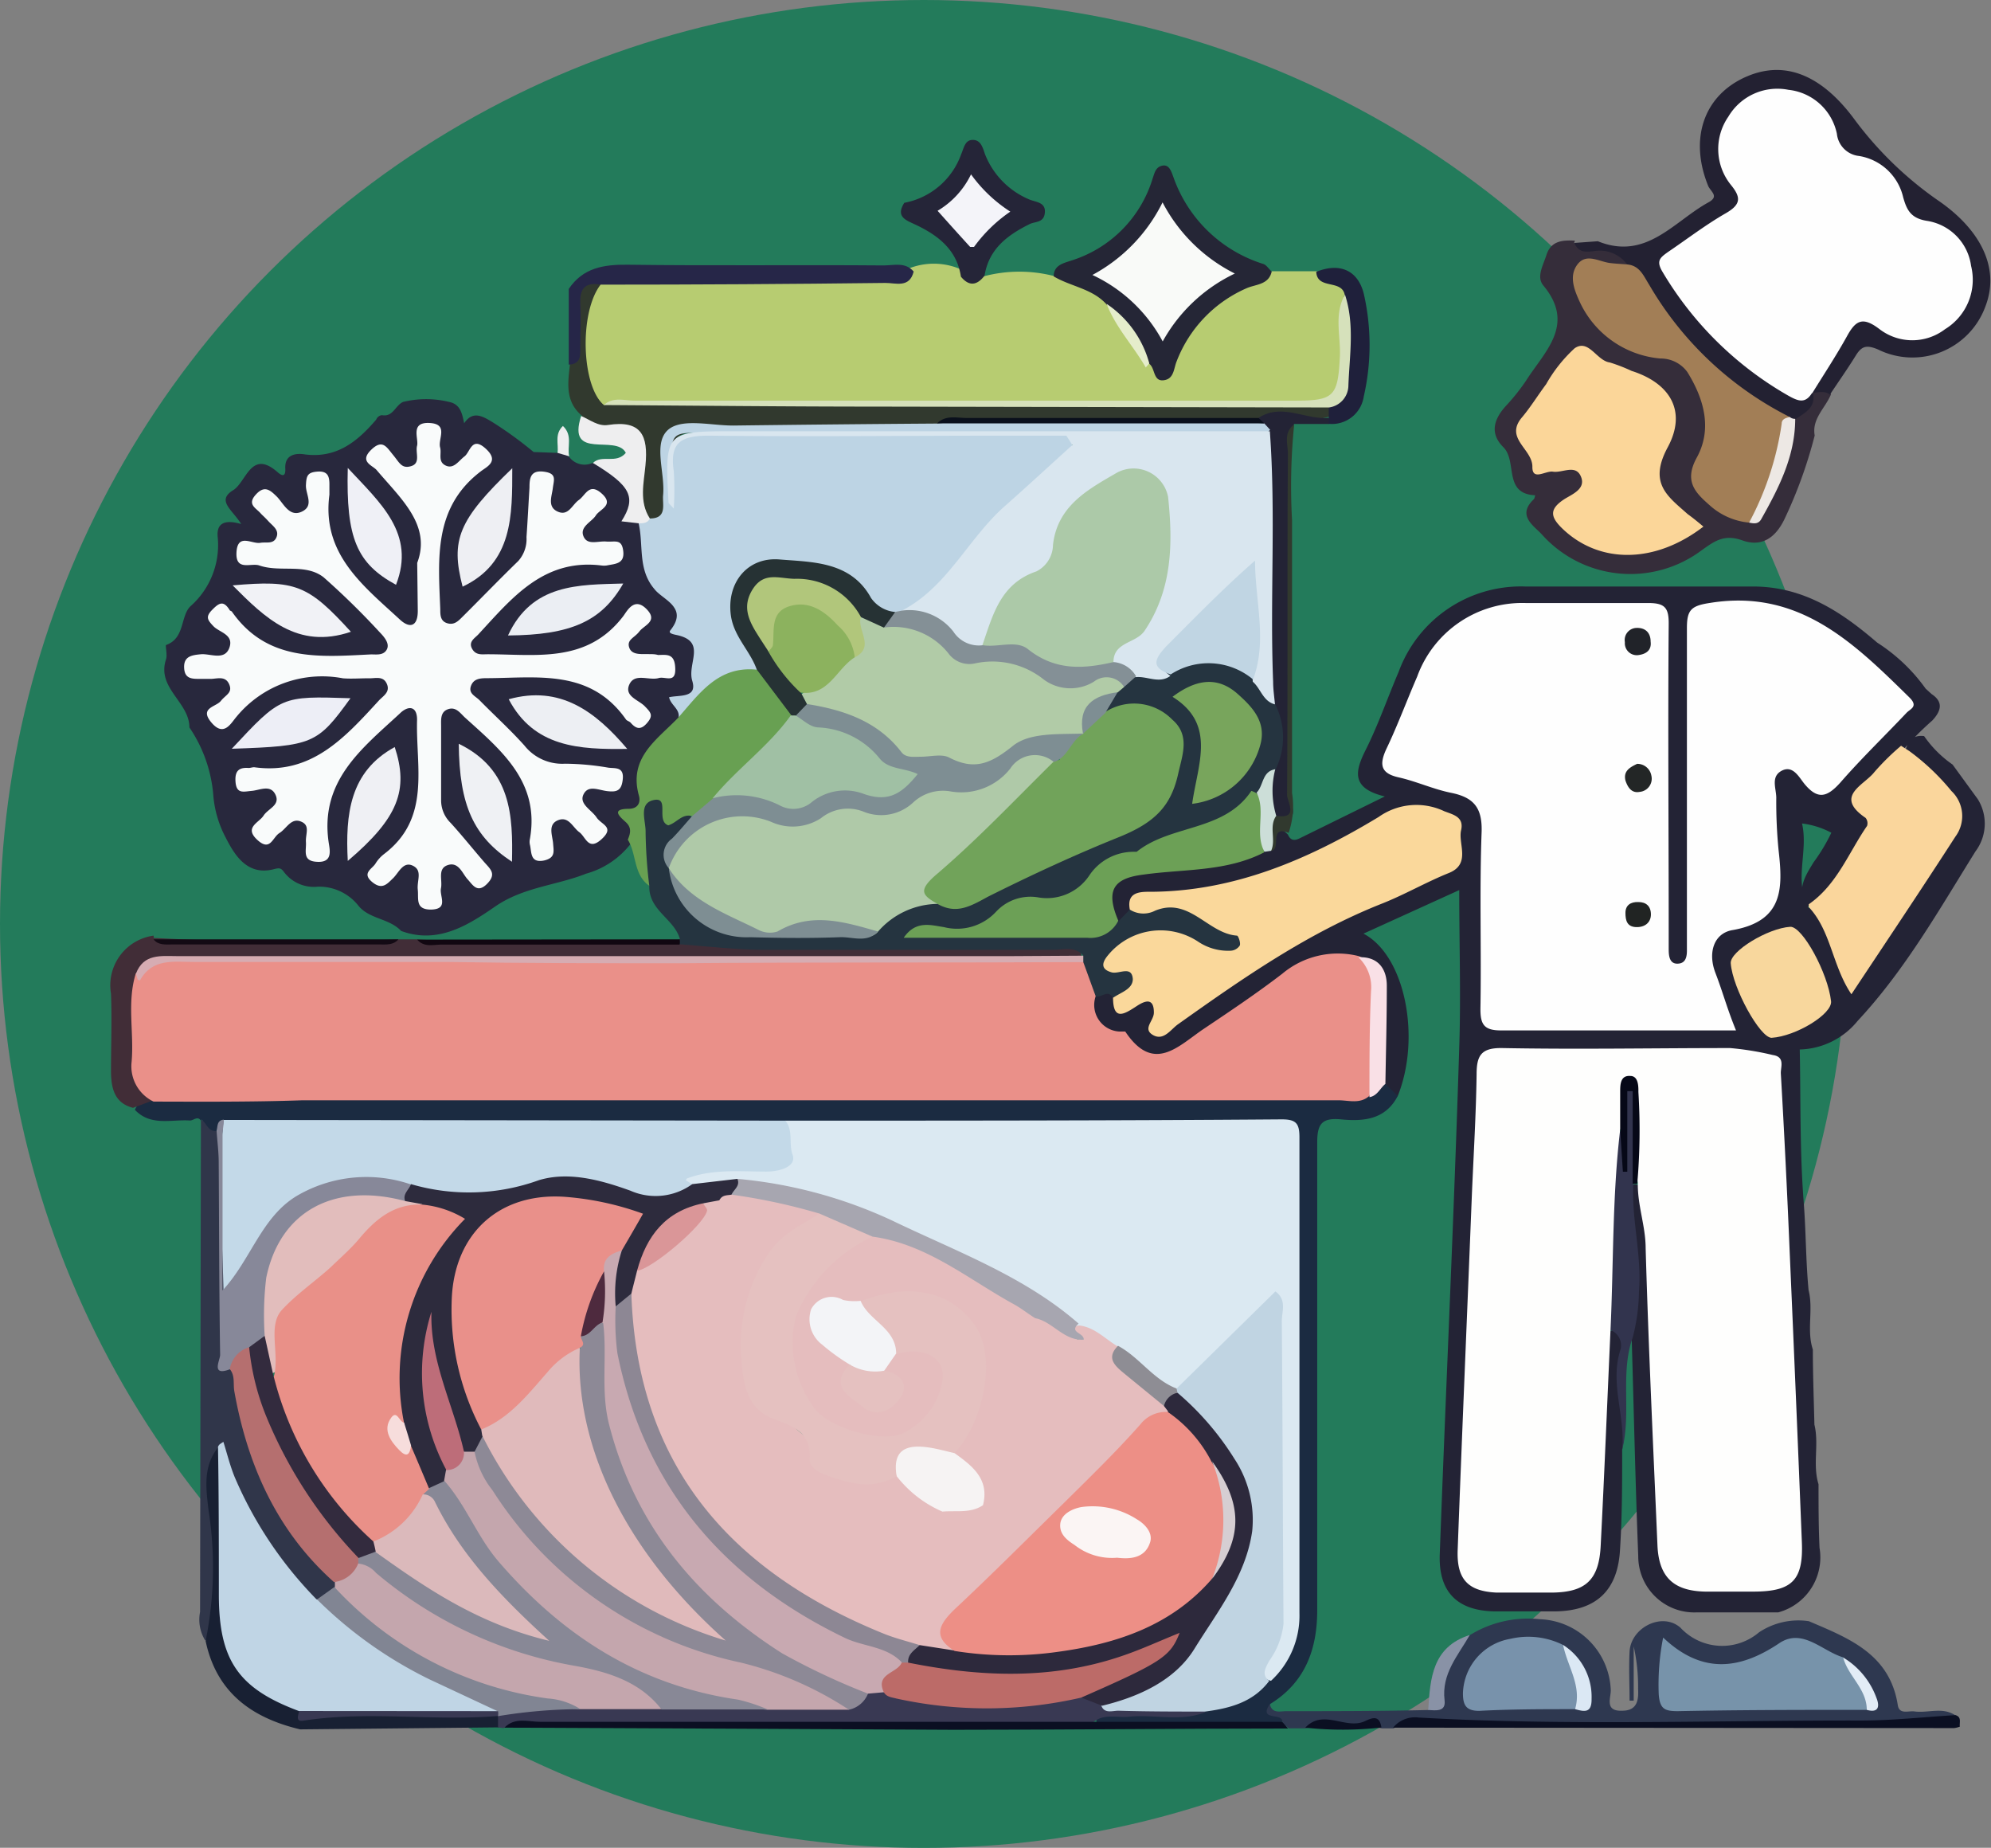 <svg xmlns="http://www.w3.org/2000/svg" viewBox="0 0 139.92 129.83"><rect x="0" y="0" width="139.92" height="129.83" fill="#808080" stroke="none"/><defs><style>.cls-1{fill:#237b5b;}.cls-2{fill:#232335;}.cls-3{fill:#28283d;}.cls-4{fill:#1b2b41;}.cls-5{fill:#352d3a;}.cls-6{fill:#232132;}.cls-7{fill:#2e3850;}.cls-8{fill:#30364a;}.cls-9{fill:#412d37;}.cls-10{fill:#182033;}.cls-11{fill:#0b0f22;}.cls-12{fill:#b7cc71;}.cls-13{fill:#31392e;}.cls-14{fill:#252636;}.cls-15{fill:#262648;}.cls-16{fill:#252538;}.cls-17{fill:#eeeeef;}.cls-18{fill:#1f203b;}.cls-19{fill:#393953;}.cls-20{fill:#32344e;}.cls-21{fill:#8992a6;}.cls-22{fill:#ea9089;}.cls-23{fill:#fefefd;}.cls-24{fill:#fefefe;}.cls-25{fill:#fad89b;}.cls-26{fill:#253440;}.cls-27{fill:#fad69c;}.cls-28{fill:#6ca056;}.cls-29{fill:#f8d79d;}.cls-30{fill:#f9e0e6;}.cls-31{fill:#060817;}.cls-32{fill:#ccded8;}.cls-33{fill:#f9fbfb;}.cls-34{fill:#bdd4e4;}.cls-35{fill:#68a052;}.cls-36{fill:#eeeff3;}.cls-37{fill:#eff1f4;}.cls-38{fill:#eff0f6;}.cls-39{fill:#eff0f4;}.cls-40{fill:#ebeef3;}.cls-41{fill:#f1f2f6;}.cls-42{fill:#edeef6;}.cls-43{fill:#edeff3;}.cls-44{fill:#dbe9f2;}.cls-45{fill:#c3d9e8;}.cls-46{fill:#c0d4e2;}.cls-47{fill:#878899;}.cls-48{fill:#fbd699;}.cls-49{fill:#a27e56;}.cls-50{fill:#ede8e4;}.cls-51{fill:#7793aa;}.cls-52{fill:#7892ab;}.cls-53{fill:#dbe8f4;}.cls-54{fill:#e2ecf6;}.cls-55{fill:#110711;}.cls-56{fill:#130a14;}.cls-57{fill:#c0d5e5;}.cls-58{fill:#c4a6ad;}.cls-59{fill:#b56f6f;}.cls-60{fill:#818593;}.cls-61{fill:#d6acb2;}.cls-62{fill:#d6e1bb;}.cls-63{fill:#e5edcb;}.cls-64{fill:#0a101c;}.cls-65{fill:#f9faf8;}.cls-66{fill:#f4f4f9;}.cls-67{fill:#d9e6ef;}.cls-68{fill:#c8a9b1;}.cls-69{fill:#8d8996;}.cls-70{fill:#2d293c;}.cls-71{fill:#888896;}.cls-72{fill:#bc6b68;}.cls-73{fill:#212329;}.cls-74{fill:#232626;}.cls-75{fill:#212423;}.cls-76{fill:#afc9a8;}.cls-77{fill:#71a35a;}.cls-78{fill:#b1cba7;}.cls-79{fill:#7e8e93;}.cls-80{fill:#c0d5e3;}.cls-81{fill:#78a55c;}.cls-82{fill:#849096;}.cls-83{fill:#263234;}.cls-84{fill:#a0c0a4;}.cls-85{fill:#e5bdbe;}.cls-86{fill:#2d2b3d;}.cls-87{fill:#a7a6b0;}.cls-88{fill:#8e8d94;}.cls-89{fill:#e2bdbc;}.cls-90{fill:#332b3e;}.cls-91{fill:#acc9a8;}.cls-92{fill:#e9908a;}.cls-93{fill:#8d8794;}.cls-94{fill:#4e2a3e;}.cls-95{fill:#bd6d79;}.cls-96{fill:#e0babb;}.cls-97{fill:#ed8f86;}.cls-98{fill:#d6ced2;}.cls-99{fill:#e99088;}.cls-100{fill:#dbb9bb;}.cls-101{fill:#8cb25e;}.cls-102{fill:#b1c67b;}.cls-103{fill:#f6f3f3;}.cls-104{fill:#da9698;}.cls-105{fill:#f7dddc;}.cls-106{fill:#e5c1c0;}.cls-107{fill:#fbf5f4;}.cls-108{fill:#f3f4f7;}</style></defs><g id="Слой_2" data-name="Слой 2"><g id="Слой_1-2" data-name="Слой 1"><circle class="cls-1" cx="64.92" cy="64.92" r="64.92"/><path class="cls-2" d="M114,101.86c0,2.32,0,4.64-.15,7-.15,2.9-1.68,4.32-4.55,4.36-1.43,0-2.87,0-4.3,0-2.59-.06-3.91-1.36-3.82-4,.44-11.88,1-23.75,1.37-35.63.12-3.6,0-7.21,0-11.05l-6.73,3.06c2.92,1.53,4.07,7.29,2.4,11.43-.71,0-.89-.54-1.12-1a42.29,42.29,0,0,1-.2-6.06c0-1.06-.32-1.86-1.48-2.07a6.59,6.59,0,0,0-5.19,1.3c-2.29,1.61-4.53,3.28-6.9,4.78-1.17.74-2.5,1.17-3.58.11s-3.85-1.25-3-3.94c.49-.51,1-.79,1.65-.26.28.29.49.68,1,.5,1.43-.49,2,.22,2.12,1.56a3.65,3.65,0,0,0,2.09-1,61.22,61.22,0,0,1,13.84-7.95,33.78,33.78,0,0,0,3.14-1.54c1.54-.81,2.1-2,1.49-3.08a3.49,3.49,0,0,0-3.87-.93c-2.79,1.77-5.93,2.8-8.83,4.35-1.65.88-3.56.87-5.39,1.1-1.5.19-3.2-.1-4.3,1.39a1.46,1.46,0,0,1-1.43.6c-1.09-2.09-.39-3.58,1.91-3.87a58.32,58.32,0,0,0,8-1.27l.52-.3c.68-.1.53-2.09,1.82-.81.17.39.42.46.81.27l6-2.95c-2.41-.58-2.09-1.79-1.33-3.3.88-1.76,1.52-3.63,2.3-5.45a9.15,9.15,0,0,1,8.91-6c5.31,0,10.63,0,16,0,3.53,0,6.2,1.77,8.72,3.94a12.38,12.38,0,0,1,3.41,3.24l.42.38c.89.59.61,1.24.05,1.85a22.3,22.3,0,0,0-2,2,7.52,7.52,0,0,1-1.47,1.66c-1,.91-1.91,1.78-1,3.27a1.37,1.37,0,0,1-.13,1.36,34.49,34.49,0,0,1-2.73,4.25,1.09,1.09,0,0,1-1.57.43c-.64-1.16,0-2.09.55-3a12.74,12.74,0,0,0,1.25-2.08,5.88,5.88,0,0,0-2.06-.65c.46,2-.6,4,.47,5.93,1.3.34,1.39,1.57,1.87,2.52a9.33,9.33,0,0,0,1.13,2.36,18.36,18.36,0,0,0,2.36-3.28c1.32-1.92,2.62-3.85,3.87-5.81s1.1-2.65-.48-4.33a8.62,8.62,0,0,1-2-2.31c.16-.73.44-1.33,1.36-1.22a7.88,7.88,0,0,0,2,2l1.77,2.43a3.25,3.25,0,0,1-.16,3.67c-2.56,4.11-4.95,8.34-8.29,11.92a5.41,5.41,0,0,1-4.06,2c.07,3.55,0,7.1.27,10.63.17,2.09.15,4.19.35,6.28.35,1.37-.15,2.81.3,4.17,0,1.76.07,3.52.11,5.28.34,1.38-.14,2.81.29,4.19,0,1.49,0,3,.07,4.47a4,4,0,0,1-2.9,4.53c-1.91,0-3.83,0-5.73,0a3.94,3.94,0,0,1-4.11-3.94c-.2-5.11-.31-10.21-.46-15.32-.5-.68-.25-1.44-.23-2.18a31.22,31.22,0,0,0-.23-6.11,3.06,3.06,0,0,1,.33-2.36.51.51,0,0,1,.67-.06,5.52,5.52,0,0,1,.86,3.12c.36,6.76.68,13.52.89,20.28,0,1.56-.28,3.4,1.45,4.18a8.26,8.26,0,0,0,6.4,0c1.21-.45,1.22-1.76,1.15-2.85-.26-3.62-.29-7.24-.48-10.86-.3-5.8-.64-11.59-.72-17.4-.08-5-.39-5.37-5.37-5.37-4.24,0-8.49,0-12.73,0-2.14,0-2.42.26-2.43,2.34,0,8.2-.8,16.38-.87,24.58,0,2.39-.52,4.76-.36,7.17.14,2,.72,2.65,2.74,2.82,5.3.46,6.28-.32,6.23-5.57,0-3.5.42-7,.48-10.45a2.75,2.75,0,0,1,.47-1.75c.85-.26,1.21.29,1.11.92C113.67,96.91,114.47,99.39,114,101.86Z"/><path class="cls-3" d="M37.5,31.76l1.65.06c.37-.27.56.11.82.24a1.34,1.34,0,0,0,1.66.47c1.93.35,2.9,1.26,3,3a2.19,2.19,0,0,0,.45,1.26c.07,2.87,1.93,5,3.13,7.39,1,2,1.33,3.62-.23,5.36-.16.17,0,.53,0,.8a3,3,0,0,1-1.28,1.76,3.5,3.5,0,0,0-1.35,3c.07,1.46-1.09,2.66-1,4.15a6,6,0,0,1-3.17,2.14c-2.09.83-4.39.93-6.39,2.31-1.83,1.26-4,2.68-6.6,1.71-.83-.89-2.23-.82-3-1.77a3.52,3.52,0,0,0-2.85-1.34,2.63,2.63,0,0,1-2.36-1c-.22-.3-.31-.34-.73-.23-1.88.49-2.77-1-3.4-2.24A7.67,7.67,0,0,1,15,56a9.89,9.89,0,0,0-1.69-4.89c0-1.79-2.32-2.76-1.64-4.79.1-.31-.06-.94,0-1,1.33-.47,1-2,1.7-2.71a5.73,5.73,0,0,0,1.93-4.87c-.1-1,.51-1.25,1.65-.92-.61-1-1.77-1.64-.56-2.38.93-.58,1.25-2.9,3.11-1.27.28.25.58.39.55-.24-.06-1,.74-1.11,1.39-1,2.23.28,3.68-.91,5-2.45a.49.49,0,0,1,.4-.31c.78.15.94-.69,1.49-.93a6.79,6.79,0,0,1,3.23,0c.81.16.92.85,1.06,1.5.6-.91,1.3-.49,1.94-.11A27.32,27.32,0,0,1,37.5,31.76Z"/><path class="cls-4" d="M97.34,76.15l.89.85c-.87,1.7-2.46,1.8-4,1.65-1.38-.13-1.67.37-1.66,1.68,0,10.93,0,21.87,0,32.8,0,2.75-.84,5.08-3.31,6.6-.14.45.17.55.49.67s.52.2.36.54-.43.21-.68.23c-4.12,0-8.24.08-12.36-.06-.17-1.4,1-1,1.61-1.08,1.88-.19,3.79.14,5.67-.21a7.54,7.54,0,0,0,5-2.46,8.77,8.77,0,0,0,1.42-5q0-15,0-29.94c0-3-.1-3.06-3.15-3.06-10.8,0-21.6,0-32.4,0-12.81.08-25.62,0-38.42,0a2.8,2.8,0,0,0-1.3.31c-.91.29-1.06-.4-1.29-1l-.1.06c-.23-.34-.5,0-.76,0-1.32-.09-2.76.42-3.87-.75A1.9,1.9,0,0,1,11,76.86a30.31,30.31,0,0,1,3.69-.09H92.26c1,0,2,0,3.07-.07C96,76.69,96.6,76.08,97.34,76.15Z"/><path class="cls-5" d="M127.53,30.6a32.35,32.35,0,0,1-2.15,5.93c-.65,1.31-1.62,1.91-2.93,1.44s-2,.08-2.9.72A8.35,8.35,0,0,1,108.4,37.6c-.53-.62-1.86-1.34-.61-2.52.06-.06.06-.18.1-.28-2.27-.1-1.24-2.39-2.24-3.38s-.64-2,.18-2.9a14.51,14.51,0,0,0,1.4-1.75c1.3-2.06,3.53-3.94,1.23-6.71-.51-.61,0-1.44.22-2.15.32-1,1.15-1.05,2-1l-.06.17c1.06.58,2.26.12,3.36.45.94.29,1.13.69.34,1.37a2.13,2.13,0,0,1-1,.15c-.65,0-1.43-.5-1.89.25s0,1.46.37,2.12A6.52,6.52,0,0,0,116,24.5c3.42,1,4.84,3.43,4.08,7-.67,3.11-.39,3.59,2.76,4.63,1.6-.61,1.64-2.24,2.23-3.48a21.3,21.3,0,0,0,.84-3,12.43,12.43,0,0,1,1.24-1.82,1.9,1.9,0,0,1,.39-.41c.47-.27.89-.32,1.13.3C128.27,28.68,127.32,29.42,127.53,30.6Z"/><path class="cls-6" d="M114.35,18.58a2.4,2.4,0,0,0-2.23-.95c-.69.1-1.17.13-1.49-.56l1.66-.12c3.4,1.38,5.33-1.39,7.77-2.73.75-.41.22-.71,0-1.12-1.38-3.35-.32-6.41,2.66-7.71s5.56.2,7.65,3.06a25.23,25.23,0,0,0,5.84,5.64c2.72,1.86,4.44,4.55,3.31,7.46a5.46,5.46,0,0,1-7.55,3c-.84-.35-1.16-.21-1.57.46-.57.92-1.2,1.81-1.8,2.72-.41-.33-.87-.12-1.3-.13.15-2.11,1.58-3.54,2.78-5.07.45-.57,1.13-.35,1.71-.09a6.2,6.2,0,0,0,1.93.65,3.59,3.59,0,0,0,4.15-2.53,3.48,3.48,0,0,0-2.26-4.45,3.77,3.77,0,0,1-2.53-2.44,3.18,3.18,0,0,0-2.35-2.1,3.12,3.12,0,0,1-2.28-2.1c-1-2.43-3-3.31-5.06-2.33A3.69,3.69,0,0,0,122,12.41c.91,1.72.34,2.68-1.11,3.52-.24.13-.47.28-.7.42-3.31,2.06-3.46,2.43-.91,5.34,2.24,2.55,4.52,5.17,8.12,5.91.24,1-.52,1.39-1.19,1.83a1,1,0,0,1-.57.1,13.77,13.77,0,0,1-6.44-4.44A33.18,33.18,0,0,1,114.35,18.58Z"/><path class="cls-7" d="M90.11,120.94c0-.61-1.69,0-.87-1.21.15.7.74.5,1.15.5,3.33,0,6.65,0,10-.08.64-.44.64-1.14.74-1.81a4.65,4.65,0,0,1,2.18-3.46,7.77,7.77,0,0,1,4.89-1.11,5.18,5.18,0,0,1,5,5c0,.55-.44,1.48.8,1.43,1,0,1.17-.66,1.12-1.52a13.08,13.08,0,0,0-.31-3v3.81h-.29c0-1.15-.06-2.3,0-3.45.1-1.7,2.31-2.8,3.58-1.67a4,4,0,0,0,5.52.32,5,5,0,0,1,3.5-.78c2.81,1.2,5.69,2.3,6.25,5.9.11.68.75.38,1.17.44,1,.13,2-.35,2.93.31-1.61,1-3.47.56-5.15.58-10.26.16-20.51.06-30.77.1-1.2,0-2.45-.54-3.61.2h-.82a12.7,12.7,0,0,0-5.35,0l-1.21,0C90.39,121.24,90.12,121.2,90.11,120.94Z"/><path class="cls-8" d="M14.12,78.65c.4.23.48.86,1.07.82.89.61.68,1.57.69,2.42,0,3.93,0,7.86.07,11.8,0,.73-.21,1.5.28,2.16a2.38,2.38,0,0,1,.8,1.61c.53,5.27,3.18,9.52,6.53,13.42a1,1,0,0,1,.13.61,1.58,1.58,0,0,1-1.4,1.09c-2.69-1.64-3.89-4.46-5.48-7a7,7,0,0,1-1.22-3.44s0-.18-.05-.18c-.38,0,0,.25-.11.34a9.45,9.45,0,0,0-.11,4.2,37.52,37.52,0,0,1,.1,6.87,2.09,2.09,0,0,1-1,1.89,2.78,2.78,0,0,1-.36-2Q14.09,96,14.12,78.65Z"/><path class="cls-9" d="M28,66h1.27c5.3.35,10.61.06,15.92.15.81,0,1.63,0,2.45,0,2.16-.64,4.31,0,6.46,0,6.54,0,13.07,0,19.61,0,.83,0,2.11-.5,2.3,1.08-1,.69-2.12.44-3.19.44q-29.61,0-59.21,0c-1.15,0-2.35-.19-3.33.66a10.84,10.84,0,0,0,0,7.69c.15.44.59.77.47,1.3l-1.4.52c-1.33-.34-1.53-1.41-1.55-2.51,0-1.84.07-3.68,0-5.51a3.52,3.52,0,0,1,3-4.08l0,.16Q19.42,66.38,28,66Z"/><path class="cls-10" d="M14.45,115.3a26,26,0,0,0,.2-9.23c-.18-1.55-.39-3.08.71-4.41a8.84,8.84,0,0,1,.53,3.78c0,1.83.09,3.68,0,5.51-.22,4.08,1.12,7.21,5.1,8.83.59.54,1.28.28,1.94.27,3.86,0,7.72,0,11.58.08a1.44,1.44,0,0,1,.58.32.74.74,0,0,1,0,.92l-14,.14C17.68,120.7,15.21,118.91,14.45,115.3Z"/><path class="cls-11" d="M97.9,121.39a2,2,0,0,1,1.81-.71c10.35.59,20.71.19,31.07.21,2.22,0,4.43-.25,6.65-.38.44.14.26.51.3.81a1.8,1.8,0,0,1-.4.1Z"/><path class="cls-12" d="M69.19,19.4a9.8,9.8,0,0,1,4.9,0,4.62,4.62,0,0,1,4,1.83c1.12,1.35,1.77,3,2.92,4.32.88.47,1.18-.09,1.47-.78,1.32-3.09,3.87-4.71,6.92-5.71l3.14,0c1.09.37,2.42.49,2.31,2.16-.06,1.23,0,2.46,0,3.69-.13,2.94-.94,3.76-3.86,3.76q-22.34,0-44.67,0c-1.23,0-2.46,0-3.69.08a1.85,1.85,0,0,1-1.49-.94c-1.06-1.63-.42-6.8,1-8.23a6,6,0,0,1,2.62-.31H61.46a3.63,3.63,0,0,0,2.37-.39,4.75,4.75,0,0,1,3.38-.08A13.54,13.54,0,0,0,69.19,19.4Z"/><path class="cls-13" d="M42.21,20c-1.51,1.93-1.36,7.13.23,8.46a4.27,4.27,0,0,1,1.42-.11q24.62,0,49.22,0c.51.12.52.48.45.89-1.76.55-3.65,0-5.39.6-6.41.22-12.82,0-19.22.11a8.9,8.9,0,0,0-3,.26c-5.19.31-10.39.08-15.58.14-3.15,0-3.1,0-3.21,3.12,0,1.12.55,2.57-1.13,3.13-.77,0-1-.55-1.06-1.22a14,14,0,0,1-.19-2.81c.13-1.39-.32-2.21-1.84-2.24a2.15,2.15,0,0,1-2-1.11c-1.21-1-1-2.31-.86-3.6.8-1.39.23-2.9.41-4.34C40.53,20.18,40.72,19.19,42.21,20Z"/><path class="cls-14" d="M89.37,19.08c-.21.94-1.13.89-1.76,1.17a9.19,9.19,0,0,0-4.92,5.14c-.2.48-.18,1.17-.81,1.31-.89.2-.66-.87-1.15-1.16a30.48,30.48,0,0,0-3-4.19c-1-1.08-2.49-1.22-3.68-1.93,0-.8.7-.93,1.26-1.12A8.67,8.67,0,0,0,81,12.55c.14-.4.21-.81.68-.91s.62.37.76.74a9.79,9.79,0,0,0,6.35,6.17C89,18.62,89.17,18.9,89.37,19.08Z"/><path class="cls-15" d="M42.21,20c-1.06-.19-1.48.26-1.43,1.31s0,2,0,3c0,.59.1,1.27-.81,1.31,0-1.78,0-3.55,0-5.32,1-1.48,2.44-1.72,4.13-1.7,6,.08,12,0,18,.05.72,0,1.52-.26,2.11.43-.3,1.19-1.27.79-2,.8Q52.19,20,42.21,20Z"/><path class="cls-16" d="M67.53,19.44c-.28-1.87-1.57-2.88-3.14-3.63-.69-.33-1.48-.55-.84-1.56a5.27,5.27,0,0,0,4-3.42c.19-.43.26-1,.81-1s.69.49.86,1A5.71,5.71,0,0,0,72.3,14c.46.21,1.18.18,1.13.92s-.66.63-1.06.82c-1.58.78-2.88,1.76-3.18,3.63C68.65,20.07,68.1,20.13,67.53,19.44Z"/><path class="cls-2" d="M88.45,29.36c1.63-1.06,3.27.14,4.91,0a.27.27,0,0,1,.12.29c0,.09-.06.14-.1.14l-2.43,0c-.46.69-.23,1.46-.23,2.19,0,8,0,16,0,24.08,0,.55.65,1.66-.79,1.57-1.56-1-1.11-2.28-.7-3.61a7.33,7.33,0,0,0,0-4.56c-.61-3.51-.39-7.06-.43-10.59,0-2.66-.13-5.31.1-8a2.62,2.62,0,0,0-.13-.83A1.72,1.72,0,0,1,88.45,29.36Z"/><path class="cls-17" d="M40.84,29.23c.62.26,1.19.74,1.89.63,2.33-.36,2.84.73,2.63,2.84-.11,1.21-.46,2.55.31,3.73,0,.62-.36.61-.79.34l-1.21-.14c1.07-1.68.68-2.48-2-4.1.62-.62,1.63.1,2.31-.71C43.31,30.47,39.81,32.41,40.84,29.23Z"/><path class="cls-18" d="M93.38,29.78c0-.14,0-.28,0-.43s0-.48,0-.72c1.68-1.95,1.12-4.3,1.19-6.54,0-.46-.29-.91-.07-1.39-.23-1.09-1.93-.33-2-1.6,1.6-.65,2.91-.16,3.34,1.53a16.19,16.19,0,0,1,0,7.23A2.26,2.26,0,0,1,93.38,29.78Z"/><path class="cls-13" d="M89.69,57.32c1.63.26.76-1,.76-1.47.06-8,0-16,.06-23.94,0-.7-.33-1.52.44-2.08a43,43,0,0,0-.15,6.71c0,6.39,0,12.79,0,19.18a5.78,5.78,0,0,1-.24,2.8c-1.42-.55-.49,1.14-1.21,1.26C88.6,58.83,88.59,58,89.69,57.32Z"/><path class="cls-17" d="M40,32.06l-.82-.24c.09-.61-.23-1.31.38-1.89C40.27,30.6,39.84,31.38,40,32.06Z"/><path class="cls-19" d="M35,121.37c0-.26,0-.53,0-.79,1.7-1.66,3.87-.72,5.82-1,1.9-.06,3.8,0,5.7,0,2.39-.06,4.79.11,7.19,0,1.75-.07,3.51,0,5.27,0,.79-.06,1.34-.67,2-.94a2.76,2.76,0,0,1,1.34,0c3.78.84,7.57,1.36,11.42.4a6.37,6.37,0,0,1,2.22-.18,6.45,6.45,0,0,1,1.71.5c1.45.53,3,.09,4.42.23.91.08,1.92-.18,2.61.72-1.75.68-3.56.13-5.33.31-.85.09-1.75-.24-2.52.37a3.66,3.66,0,0,1-2.19.22q-18.54,0-37.08,0a4,4,0,0,0-2.2.21Z"/><path class="cls-11" d="M35.45,121.39c.73-.76,1.68-.41,2.52-.41q19.47,0,39,0H90.11l.41.47c-7.85,0-15.69.09-23.54.09C56.47,121.49,46,121.43,35.45,121.39Z"/><path class="cls-11" d="M91.73,121.39c1.28-1.36,2.87.19,4.22-.47.53-.25,1-.4,1.13.46A24.54,24.54,0,0,1,91.73,121.39Z"/><path class="cls-20" d="M114,101.86c.24-2.35-.9-4.68-.11-7.06a1.15,1.15,0,0,0-.7-1.34,2.94,2.94,0,0,1-.65-2.86,66.56,66.56,0,0,0,.35-8.58c0-.93-.13-2,.81-2.6.77.24.24.93.45,1.29.16-1.11-.6-2.22-.29-3.42.12-.43.12-1,.73-1s.63.55.63.93c0,2,.59,4-.44,6-.12,2.52.61,5,.4,7.54a13.43,13.43,0,0,1-.44,3.22C113.84,96.51,114.66,99.25,114,101.86Z"/><path class="cls-21" d="M103.29,114.88c-.82,1.44-2,2.72-1.77,4.59.1.82-.61.71-1.15.68C100.51,117.93,100.65,115.72,103.29,114.88Z"/><path class="cls-22" d="M10.79,77.4a2.75,2.75,0,0,1-1.54-2.8c.18-2.06-.34-4.15.29-6.19a4.79,4.79,0,0,1,3.19-1.07c21,.07,42,0,63,0A2,2,0,0,1,77,70a1.87,1.87,0,0,0,1.68,2.48c.14,0,.35,0,.4,0,2,3,3.74,1,5.53-.2s3.73-2.5,5.5-3.86a6.07,6.07,0,0,1,5.34-1.25,1.81,1.81,0,0,1,1.24,1.47c.14,2.8.61,5.62-.46,8.36-.65.59-1.44.31-2.16.31q-36.4,0-72.83,0C17.76,77.43,14.28,77.41,10.79,77.4Z"/><path class="cls-23" d="M113.86,79.38c-.56,4.68-.46,9.39-.68,14.08-.23,5.05-.43,10.1-.69,15.15-.12,2.41-1.06,3.26-3.41,3.29-1.3,0-2.6,0-3.9,0-2-.09-2.82-.92-2.74-3,.31-8.33.67-16.66,1-25,.12-2.8.29-5.6.33-8.4,0-1.32.3-1.89,1.82-1.86,5.34.1,10.67,0,16,0a20.43,20.43,0,0,1,3,.49c.88.13.54.85.56,1.29q.36,6.25.62,12.49.45,10.24.86,20.49c.1,2.62-.69,3.41-3.32,3.43-1.17,0-2.33,0-3.49,0-2.19-.05-3.24-1-3.34-3.24-.3-7-.63-13.92-.83-20.88,0-1.57-.58-3-.55-4.61-.4-2.31.16-4.69-.34-7.25C113.54,77,114.65,78.44,113.86,79.38Z"/><path class="cls-24" d="M122,72.4c-5.71,0-11.12,0-16.52,0-1.22,0-1.45-.45-1.44-1.56.07-4.1-.07-8.21.08-12.32.07-1.71-.5-2.48-2.12-2.81-1.26-.25-2.46-.81-3.71-1.09s-1.38-.88-.86-2c.79-1.65,1.43-3.39,2.16-5.07a7.85,7.85,0,0,1,7.62-5.18c2.87,0,5.74,0,8.61,0,1.17,0,1.46.32,1.45,1.47-.06,7.19,0,14.37,0,21.56,0,.41,0,.82,0,1.23s0,1.08.6,1.08.69-.48.68-1c0-1,0-2.06,0-3.08,0-6.5,0-13,0-19.51,0-1.28.31-1.56,1.64-1.76,6.24-1,10.09,2.81,14,6.65.65.64.05.8-.21,1.08-1.55,1.64-3.18,3.21-4.66,4.91-.91,1-1.56,1.22-2.5.09-.38-.46-.81-1.35-1.6-.94s-.4,1.23-.39,1.88a34.8,34.8,0,0,0,.16,3.69c.31,2.7.35,5-3.23,5.63-1.32.22-1.75,1.59-1.21,3S121.37,70.86,122,72.4Z"/><path class="cls-25" d="M79.4,63.91c-.22-1.14.56-1.26,1.36-1.25,5.95,0,11.22-2.29,16.13-5.26a4.58,4.58,0,0,1,4.61-.4c.62.24,1.4.39,1.18,1.34s.71,2.37-.86,3-3.07,1.5-4.65,2.13c-5.26,2.07-9.84,5.27-14.4,8.51-.5.36-1,1.18-1.75.74s.08-1,.07-1.58c0-1.09-.66-.81-1.22-.44-.86.56-1.65,1.07-1.65-.62.09-.55.87-1.11-.28-1.6s-.59-1.31,0-2a5.27,5.27,0,0,1,6.32-1,3.44,3.44,0,0,0,1.5.6c-2.34-1.6-2.34-1.61-5-1.59C80.19,64.55,79.68,64.51,79.4,63.91Z"/><path class="cls-26" d="M79.4,63.91a1.78,1.78,0,0,0,1.77.08c2.41-1,3.71,1.61,5.76,1.75.09,0,.27.5.2.69a.82.82,0,0,1-.63.37,3.79,3.79,0,0,1-2.32-.65,4.78,4.78,0,0,0-6.34,1c-.49.6-.39,1,.32,1.18.53.1,1.38-.49,1.45.46,0,.72-.86.94-1.39,1.32-.36-.62-.81,0-1.21-.09-.3-.81-.59-1.63-.89-2.44-.23-.15-.23-.3,0-.45-.61-.67-1.41-.39-2.12-.39-6.74,0-13.48,0-20.23,0-2,0-4-.25-6-.39-.12-.09-.16-.17-.11-.25s.08-.12.12-.12c-.39-1.42-2.19-2-2.15-3.72a8.82,8.82,0,0,1-.7-4.93c.24-1.65.76-1.84,2.05-.81a2.62,2.62,0,0,0,1.27.55c1,.73.11,1.24-.25,1.73s-1.1,1.2-.69,2.12a5.31,5.31,0,0,1,.2.56,5.45,5.45,0,0,0,5.76,3.89c2.68,0,5.39.45,8-.33,1.37-1,2.72-2.08,4.57-2a3.37,3.37,0,0,0,3.6-.76c.14-.15.33-.34.5-.34,3.82,0,6.17-3.4,9.72-4,1.65-.3,3.18-3.55,2.82-5.61-.26-1.52-1.53-2.21-3.86-2.11a2.1,2.1,0,0,1-.61,0c-.82-.6-.08-1,.17-1.49q.28-.33.6-.63a3.84,3.84,0,0,1,1.13-.83c.79-.19,1.65.07,2.41-.38a5.15,5.15,0,0,1,5.74.49c.76.51.94,1.45,1.55,2.09a5.14,5.14,0,0,1,0,4.66c-.57.53-.54,1.43-1.18,1.92-1,1.32-2.5,1.69-3.89,2.39-2.69,1.35-5.93,1.62-8.09,4-.23.25-.51.57-.81.59-3.53.16-6.34,3.14-9.48,2.63,3.74-.67,8.16.5,12.42-.91Z"/><path class="cls-27" d="M133.6,52.4l.59.38a16,16,0,0,1,2.95,2.8,2.42,2.42,0,0,1,.28,3.2c-2.36,3.66-4.79,7.28-7.31,11.08-1.35-2-1.43-4.46-3-6.13l0-.19c2-1.39,2.8-3.63,4.1-5.51a.6.6,0,0,0-.1-.56c-2.26-1.54-.1-2.29.62-3.23A17.22,17.22,0,0,1,133.6,52.4Z"/><path class="cls-28" d="M78.59,64.69a2.18,2.18,0,0,1-2.18,1.2c-4.22,0-8.45,0-12.9,0,.85-1.25,1.92-.88,2.82-.75A3.74,3.74,0,0,0,70,64.06a3.29,3.29,0,0,1,3-1,3.58,3.58,0,0,0,3.56-1.56,3.73,3.73,0,0,1,3.12-1.65c.06,0,.16,0,.2,0,2.41-1.94,6.14-1.4,8.06-4.28a1.71,1.71,0,0,1,.35.16c1.38,1.23.24,2.79.55,4.16-2.66,1.37-5.63,1.16-8.47,1.56C78.22,61.71,77.69,62.57,78.59,64.69Z"/><path class="cls-29" d="M124.5,72.92c-.81,0-2.74-3.48-2.87-5.24-.06-.84,2.6-2.46,4.18-2.56.85-.05,2.65,3.24,2.87,5.23C128.78,71.24,126.23,72.81,124.5,72.92Z"/><path class="cls-30" d="M96.24,77.09c0-2.48,0-5,.11-7.44a2.88,2.88,0,0,0-.89-2.39c1.4-.07,2,.83,2,2,0,2.3-.06,4.6-.1,6.9C97,76.44,96.8,77,96.24,77.09Z"/><path class="cls-31" d="M113.86,79.38l0-2.62c0-.54,0-1.21.71-1.16.53,0,.58.62.57,1.12a43.39,43.39,0,0,1-.08,6.45,1.74,1.74,0,0,1-.32,0v-6.5h-.38v5.66h-.31Z"/><path class="cls-32" d="M88.86,59.85c-.71-1.32.12-2.84-.55-4.16.5-.5.37-1.49,1.31-1.64a6.06,6.06,0,0,0,.07,3.27c-.54.76,0,1.67-.36,2.46Z"/><path class="cls-33" d="M29.32,39.55c1-2.64-1.13-4.49-2.85-6.52-.28-.33-1.23-.58-.41-1.4s1.11-.21,1.56.33.6,1,1.28.79.28-.94.41-1.43-.51-1.67.87-1.6.58,1.12.75,1.72c.12.43-.18,1,.39,1.27s.91-.33,1.32-.64.51-1.44,1.49-.55.1,1.26-.33,1.59c-3.35,2.54-3,6.14-2.86,9.68,0,.42,0,.85.49,1s.78-.16,1.07-.45c1.31-1.3,2.59-2.63,3.92-3.92A2.31,2.31,0,0,0,37,37.74c.08-1.16.14-2.32.21-3.48,0-.63.05-1.24,1-1.12s.71.58.64,1.16-.4,1.32.35,1.65,1-.48,1.48-.82.73-1.25,1.62-.44-.16,1.09-.43,1.53S40.73,37,41,37.67s1,.33,1.61.38,1.09-.22,1.19.68-.57.88-1.15,1a1.35,1.35,0,0,1-.4,0c-4.06-.49-6.28,2.3-8.63,4.84-.25.27-.71.51-.45,1s.7.4,1.09.4c3.43,0,7,.66,9.55-2.69.27-.37.77-1.35,1.62-.49s-.16,1.13-.5,1.58-.9.57-.71,1.13.89.44,1.41.46c.21,0,.41,0,.61.06.58,0,1.15-.14,1.21.86.08,1.19-.68.63-1.15.76-.69.2-1.69-.38-2.07.45s.64,1.08,1.08,1.53.61.65.18,1.16-.76.47-1.17,0c-.09-.1-.26-.13-.33-.23C41.5,47,37.81,47.63,34.3,47.65c-.49,0-1,0-1.2.54s.31.72.59,1c1.05,1.07,2.17,2.08,3.17,3.2a3.39,3.39,0,0,0,2.84,1.27,18.62,18.62,0,0,1,3.06.28c.48.06,1.12-.08,1,.86-.09.76-.42.86-1.06.79s-1.35-.46-1.69.22.56,1.09.91,1.62,1.3.67.36,1.53-1.11-.16-1.57-.49-.74-1.14-1.49-.84-.39,1.08-.35,1.64.17,1-.63,1.19c-1,.2-.87-.57-1-1.11a.91.91,0,0,1,0-.4c.71-4-2-6.22-4.55-8.52-.35-.32-.64-.79-1.2-.6s-.49.75-.49,1.22c0,1.72,0,3.43,0,5.14a2.21,2.21,0,0,0,.67,1.63c.83.91,1.59,1.87,2.4,2.8.42.47.83.81.15,1.49s-1,.06-1.36-.33-.62-1.24-1.38-1-.37,1.06-.49,1.63.57,1.47-.7,1.5c-1.12,0-.86-.75-.93-1.4s.35-1.34-.34-1.68-1,.5-1.4.88-.76.86-1.48.25,0-.9.24-1.27A2.48,2.48,0,0,1,27,60c3.31-2.52,2.21-6.13,2.31-9.43,0-1-.65-1-1.22-.43-2.64,2.44-5.6,4.7-5,9,.08.56.35,1.51-.86,1.41-1-.07-.69-.79-.73-1.38s.33-1.18-.36-1.45-1,.5-1.5.81S19,59.87,18.07,59s.13-1.19.45-1.69,1.19-.73.84-1.47-1.09-.32-1.67-.27-1.08.24-1.14-.66c-.05-.75.25-1,.92-.95.14,0,.28-.06.41-.05,4,.55,6.36-2.09,8.72-4.66.3-.34.84-.6.59-1.19s-.8-.39-1.26-.4-1.23.05-1.83,0a7.8,7.8,0,0,0-7.48,2.7c-.39.45-.88,1.45-1.76.41s.32-1.09.66-1.52.84-.57.59-1.16-.77-.42-1.24-.39h-.82c-.57,0-1.08,0-1.11-.79s.52-.88,1.18-.94,1.67.47,2-.46S15.42,44.44,15,44s-.57-.66-.09-1.15.79-.68,1.22,0c0,.06.13.07.17.13,2.47,3.53,6.16,3.18,9.78,3,.39,0,.87.08,1.1-.34s-.18-.89-.49-1.21a53.37,53.37,0,0,0-3.95-3.87c-1.29-1-3.05-.32-4.52-.83-.58-.2-1.68.43-1.6-.93s1.08-.56,1.67-.66c.39-.07.87.1,1.1-.31.3-.56-.21-.86-.52-1.2s-.39-.38-.57-.58c-.33-.37-.94-.61-.33-1.29s1-.34,1.47.12.88,1.49,1.77,1.07.26-1.22.29-1.86.1-.89.76-.95c.83-.08.9.39.89,1,0,.2,0,.41,0,.62-.55,4.16,2.36,6.38,4.95,8.77.7.65,1.26.49,1.26-.6Z"/><path class="cls-34" d="M44.88,36.77c.31,0,.62,0,.79-.34,1.24,0,.87-1,.93-1.63.16-1.6-.76-3.72.41-4.65,1-.77,3-.24,4.55-.25q7.14-.09,14.29-.14a47.23,47.23,0,0,1,7.52-.15c5.16,0,10.33-.23,15.48.14l.41.45a1.57,1.57,0,0,1-1.08.52c-4.23.07-8.47.38-12.68-.19a15.37,15.37,0,0,0-2-.13h-24c-2.32,0-2.3,0-2.34,2.32a4,4,0,0,1-.15,2c.16,0,.27,0,.26-.11-.2-4.18-.2-4.18,3.85-4.18,7.52,0,15,0,22.56,0,.56,0,1.34-.33,1.63.4a1.44,1.44,0,0,1-.56,1.47c-3.11,3-6,6.2-8.76,9.47a6.12,6.12,0,0,1-2,1.32,2.4,2.4,0,0,1-.64.21,3.23,3.23,0,0,1-3-1.44c-1.65-2.14-4-2.11-6.3-2-1.84.13-2.58,2.3-1.81,4.39.34.93,1.28,1.65,1,2.8-2.26.44-3.57,2.45-5.55,3.37.1-.61-.55-.87-.67-1.43.73-.17,2,.07,1.63-1.15s1-2.72-1-3.2c-.25-.06-.73-.12-.54-.35,1.29-1.62-.53-2.13-1.12-2.9C44.8,40,45.24,38.31,44.88,36.77Z"/><path class="cls-35" d="M47.63,50.46c1.5-1.69,2.81-3.67,5.51-3.41,1.61.47,2.13,1.86,2.69,3.21-1.12,2.55-3.51,4-5.29,5.92-.61.45-1,1.34-1.95,1.15-.68-.15-1.05.5-1.63.66-.88-.32.12-2-1-1.78s-.57,1.47-.59,2.25a34.29,34.29,0,0,0,.26,3.78C44.5,61.45,44.75,60,44.12,59c.18-.44.3-.84-.16-1.25s-1-.91.21-.92c.69,0,.86-.47.73-.93C44.16,53.25,46.14,52,47.63,50.46Z"/><path class="cls-36" d="M36,32.9c0,3.3.05,6.65-3.49,8.32C31.65,37.93,32.22,36.54,36,32.9Z"/><path class="cls-37" d="M32.24,52.26c3.71,1.8,3.81,5.09,3.74,8.29C33.29,58.78,32.28,56.61,32.24,52.26Z"/><path class="cls-38" d="M24.44,32.88c2.29,2.46,4.79,4.61,3.39,8.21C25.08,39.59,24.31,37.83,24.44,32.88Z"/><path class="cls-39" d="M24.44,60.49c-.17-3.27.13-6.27,3.3-8C28.73,55.5,28,57.47,24.44,60.49Z"/><path class="cls-40" d="M35.7,44.65C37.39,41,40.65,41.09,43.8,41,42.28,43.65,40.14,44.62,35.7,44.65Z"/><path class="cls-41" d="M24.66,44.39c-3.76,1.28-6.06-1-8.31-3.26C20.76,40.74,21.64,41.08,24.66,44.39Z"/><path class="cls-42" d="M16.29,52.61c3.46-3.71,3.46-3.71,8.34-3.55C22.31,52.27,22,52.42,16.29,52.61Z"/><path class="cls-43" d="M35.75,49.13c3.61-1,6.08.84,8.33,3.49C40.69,52.67,37.53,52.51,35.75,49.13Z"/><path class="cls-44" d="M55.19,78.74c11.63,0,23.26,0,34.89-.09,1,0,1.24.28,1.24,1.26,0,11.15,0,22.3,0,33.45a6.23,6.23,0,0,1-2,4.74c-1.15-.32-.74-1.16-.43-1.74a8.84,8.84,0,0,0,.69-4.39c0-5.87,0-11.74,0-17.62A3.44,3.44,0,0,0,89.1,92c-2,2-3.91,4-6,5.76-1,.42-1.66-.14-2.3-.75a16.73,16.73,0,0,0-2.32-1.88,16.46,16.46,0,0,0-3-1.81c-6.58-4.4-13.54-8-21.37-9.62a9.3,9.3,0,0,0-2.23-.31c-1,0-2,.51-3.08.32-.4-.09-.9-.17-.94-.64s.44-.64.81-.8a9.62,9.62,0,0,1,4.05-.42c1.72,0,2.6-.43,2.26-2.29A1.16,1.16,0,0,1,55.19,78.74Z"/><path class="cls-45" d="M55.19,78.74c.58.69.22,1.59.51,2.4s-.85,1.18-1.86,1.18c-1.86,0-3.75-.2-5.56.48,0,0-.06.08-.09.13l.45.27c-.65,1.49-1.94,1.52-3.22,1.28-1.47-.28-2.91-.68-4.38-1a7.22,7.22,0,0,0-4.8.32c-2,1-3.76.75-5.67.14-.58-.19-1.2-.24-1.79-.4a11.61,11.61,0,0,0-4.47-.14A6.83,6.83,0,0,0,19,86.82,13.25,13.25,0,0,1,15.71,91c-.07-4.13-.43-8.22,0-12.31Z"/><path class="cls-46" d="M82.69,97.56l6.94-6.82c.82.59.45,1.41.45,2.09.06,7.09.07,14.18.12,21.27a5.47,5.47,0,0,1-1,2.59c-.28.52-.57,1,0,1.41-1.13,1.51-2.77,1.93-4.51,2.16-2,0-4.07,0-6.1-.06-.43,0-1,.24-1.21-.4.58-.84,1.6-1,2.41-1.44,2.35-1.33,4.54-2.79,5.21-5.67a2.58,2.58,0,0,1,.62-1c3.12-3.74,1.77-8-.81-11a17.11,17.11,0,0,1-2.3-2.58A.6.6,0,0,1,82.69,97.56Z"/><path class="cls-47" d="M15.73,78.67c0,.34-.08.68-.09,1v11c2-2.16,2.73-5.16,5.23-6.65a9.65,9.65,0,0,1,8-.8,1,1,0,0,1-.54,1.37c-.88.11-1.76,0-2.64,0a6.36,6.36,0,0,0-6.54,6.38A11.57,11.57,0,0,1,19,93.57a2.64,2.64,0,0,1-1.12,1.34c-.64.34-1.08.93-1.7,1.29-1.39.54-.71-.63-.71-1-.07-4.51-.07-9-.1-13.52,0-.74-.1-1.49-.15-2.24C15.31,79.16,15.22,78.71,15.73,78.67Z"/><path class="cls-48" d="M119.71,37c-3.41,2.62-7.28,2.62-9.86.19-.92-.87-1-1.42.12-2.14.52-.32,1.44-.69,1.16-1.49-.35-1-1.31-.31-2-.42-.51-.08-1.46.68-1.44-.35,0-1.26-2-2-.71-3.49.61-.73,1.11-1.55,1.68-2.31a10.24,10.24,0,0,1,2-2.52c1-.68,1.54.88,2.48,1a11.89,11.89,0,0,1,1.52.59c2.71.86,3.91,2.83,2.54,5.37s0,3.44,1.4,4.69C119,36.41,119.29,36.65,119.71,37Z"/><path class="cls-49" d="M114.35,18.58c.89.08,1.15.8,1.55,1.43a23.79,23.79,0,0,0,9.88,9.29c-.5,2.65-.93,5.32-2.86,7.42a4.78,4.78,0,0,1-2.75-1.2c-1-.88-1.86-1.68-.92-3.38,1.09-2,.51-4.1-.67-6a2.31,2.31,0,0,0-1.89-.95,6.9,6.9,0,0,1-5.63-3.89c-.41-.88-.83-1.88-.21-2.71s1.51-.21,2.29-.11C113.54,18.53,114,18.55,114.35,18.58Z"/><path class="cls-50" d="M122.92,36.72a21.07,21.07,0,0,0,2.29-6.95c0-.33.3-.41.57-.47a.57.57,0,0,0,.38.13c0,2.6-1.14,4.83-2.36,7C123.59,36.85,123.26,36.79,122.92,36.72Z"/><path class="cls-24" d="M127.35,27.6c-.49.8-1,.58-1.71.18a24.22,24.22,0,0,1-8.8-8.67c-.47-.78-.18-1,.36-1.39,1.36-.92,2.66-1.92,4.07-2.73,1.08-.62,1.1-1.11.37-2a4,4,0,0,1-.18-4.79,4,4,0,0,1,4.22-1.89,3.9,3.9,0,0,1,3.41,3.09,1.75,1.75,0,0,0,1.56,1.56,3.81,3.81,0,0,1,3.1,2.91c.25.88.53,1.47,1.68,1.65a3.7,3.7,0,0,1,3.09,3.16,4.07,4.07,0,0,1-1.83,4.45,3.79,3.79,0,0,1-4.6,0c-1.2-.92-1.69-.61-2.3.51-.76,1.37-1.62,2.67-2.44,4Z"/><path class="cls-51" d="M131.19,120.14c-4.43,0-8.85,0-13.28.09-.91,0-1.26-.14-1.34-1.17a17,17,0,0,1,.31-4c2.69,2.55,5.33,2.3,8.17.39,1.63-1.08,3,.56,4.48,1C130.16,117.65,131.9,118.34,131.19,120.14Z"/><path class="cls-52" d="M110.69,120.09c-2.25,0-4.49,0-6.74.12-.91,0-1.14-.39-1.14-1.23a4,4,0,0,1,3.33-3.83,5.49,5.49,0,0,1,3.71.43C110.69,117,111.83,118.32,110.69,120.09Z"/><path class="cls-53" d="M110.69,120.09c.49-1.65-.54-3-.84-4.51a4.31,4.31,0,0,1,2,3.78C111.87,120.39,111.34,120.27,110.69,120.09Z"/><path class="cls-54" d="M131.19,120.14c0-1.48-1.31-2.36-1.66-3.68a5.5,5.5,0,0,1,2.34,2.84C132.12,119.92,132,120.37,131.19,120.14Z"/><path class="cls-55" d="M47.76,66a.92.92,0,0,1,0,.37q-8.37,0-16.72,0c-.59,0-1.24.21-1.72-.35Z"/><path class="cls-56" d="M28,66c-.36.42-.86.36-1.33.36H12.12c-.47,0-1,.07-1.33-.36Z"/><path class="cls-57" d="M21,120.22c-4.25-1.58-5.61-3.57-5.62-8.13,0-3.48,0-7-.06-10.43a.5.5,0,0,1,.11-.17,2.53,2.53,0,0,1,.27-.18c.26.83.47,1.69.8,2.49a27.86,27.86,0,0,0,5.74,8.57,4.33,4.33,0,0,1,2,1,31.19,31.19,0,0,0,10.15,5.84c.41.16,1.07.19,1,.79s-.66.28-1,.34C29.9,120.34,25.47,120.51,21,120.22Z"/><path class="cls-58" d="M46.49,120.09H40.81a25.91,25.91,0,0,1-11.28-3.21,53.05,53.05,0,0,1-5-3.51c-.58-.44-1.2-1-1-1.86a1.87,1.87,0,0,0,0-.34,3.45,3.45,0,0,1,1.88-1.54,2.92,2.92,0,0,1,2.14,1,28,28,0,0,0,12.91,5.8,14.85,14.85,0,0,1,4.75,1.82C45.83,118.69,46.69,119,46.49,120.09Z"/><path class="cls-59" d="M25.18,109.84a2.08,2.08,0,0,1-1.71,1.32c-4-3.56-6.07-8.2-7-13.39-.1-.53.07-1.1-.32-1.57a1.92,1.92,0,0,1,1.36-1.54c1,1.14.88,2.69,1.39,4a30.13,30.13,0,0,0,5.63,9.23,2.84,2.84,0,0,1,.86,1.37A.81.81,0,0,1,25.18,109.84Z"/><path class="cls-60" d="M23.5,111.51a25,25,0,0,0,15,7.83,4.86,4.86,0,0,1,2.29.75,36.17,36.17,0,0,0-5.78.49h0c-.11-.07-.15-.14-.12-.22s.06-.12.09-.12L30.19,118a29.74,29.74,0,0,1-7.91-5.62Z"/><path class="cls-61" d="M76.13,67.15v.45c-9.5.05-19,0-28.51.08-5.39,0-10.8,0-16.2-.09-5.93,0-11.87,0-17.8,0-1.41,0-2.91-.28-3.78,1.29,0,0-.15,0-.17-.07s-.08-.26-.12-.39c.54-1.44,1.78-1.24,2.94-1.24H71Z"/><path class="cls-19" d="M35,120.23a1,1,0,0,1,0,.34c-4.56.38-9.13-.38-13.68.33-.58.09-.35-.38-.3-.68Z"/><path class="cls-62" d="M94.52,20.7c.69,2.11.32,4.26.24,6.39a1.57,1.57,0,0,1-1.36,1.54l-31.52-.06c-6.48,0-13-.07-19.44-.11.64-.6,1.43-.31,2.15-.31q23.25,0,46.49,0c2.67,0,2.94-.33,3.08-3.05C94.24,23.63,93.72,22.11,94.52,20.7Z"/><path class="cls-63" d="M77.77,21.35a7.34,7.34,0,0,1,3,4.19c-.09.09-.17.19-.25.28C79.64,24.29,78.4,23,77.77,21.35Z"/><path class="cls-64" d="M88.85,29.75h-23c.63-.63,1.42-.37,2.14-.38q10.23,0,20.46,0Z"/><path class="cls-65" d="M81.7,14.22a11.58,11.58,0,0,0,5.08,5,11.38,11.38,0,0,0-5.07,4.77,10.77,10.77,0,0,0-4.94-4.67A11.62,11.62,0,0,0,81.7,14.22Z"/><path class="cls-66" d="M68.24,12.25A10.15,10.15,0,0,0,71,14.87a10.42,10.42,0,0,0-2.55,2.48c-.14,0-.23,0-.27,0-.77-.84-1.53-1.69-2.29-2.54A6,6,0,0,0,68.24,12.25Z"/><path class="cls-67" d="M63.39,42.9c3.18-1.65,4.61-5,7.18-7.3,1.61-1.42,3.19-2.88,4.79-4.33l-.42-.66h-4.2c-7,0-13.95.08-20.92,0-2,0-2.76.5-2.47,2.49a20.57,20.57,0,0,1,0,2.63c-.25-.28-.37-.35-.37-.43-.26-5-.26-5,4.72-5l37.54,0c.43,5.86,0,11.73.23,17.59,0,.53.08,1.06.13,1.6-.85-.21-1-1.12-1.56-1.59-.12-2.45-.13-4.9-.1-7.51-2,1.84-3.73,3.75-5.62,5.48-.93.86-.86,1-.07,1.62-.79.58-1.63,0-2.44.09a2.58,2.58,0,0,1-1.83-1c-.19-.84.41-1.21.92-1.66,2-1.69,3.5-7.39,2.65-9.76A2.09,2.09,0,0,0,78.4,34c-1.72.88-3.28,2-3.77,4a4.62,4.62,0,0,1-2.39,3.15,3.7,3.7,0,0,0-1.88,2.3,4.16,4.16,0,0,1-1.18,2.11,1.55,1.55,0,0,1-1.89-.26C66.21,44.11,64.71,43.67,63.39,42.9Z"/><path class="cls-68" d="M62.14,118.9,61,119c-1.24.3-2.28-.35-3.3-.84-7.77-3.72-13.2-9.49-15.45-18-.62-2.34-.24-4.75-.34-7.12-.08-1.25.17-2.49.16-3.73.47-1.61,1-2,2-1.48.13,1.26-.33,2.5-.2,3.77-.19,7.79,3.53,13.67,9.09,18.67a24.81,24.81,0,0,0,9.57,5.34,1.58,1.58,0,0,1,1.08.87C63.69,117.67,62.57,118.08,62.14,118.9Z"/><path class="cls-58" d="M59.66,120.13l-5.71,0a26.55,26.55,0,0,1-13.15-4.48,27.13,27.13,0,0,1-9.66-11.36,1.35,1.35,0,0,1,0-.91,6.3,6.3,0,0,1,1.49-1.47,1.05,1.05,0,0,1,.88.11,31.61,31.61,0,0,0,9.2,10.32,25.09,25.09,0,0,0,8.6,3.74,33.7,33.7,0,0,1,7.25,2.8C59.08,119.12,59.79,119.29,59.66,120.13Z"/><path class="cls-69" d="M59.66,120.13a24.38,24.38,0,0,0-7.59-3.31,27.47,27.47,0,0,1-17.46-12.11A6.33,6.33,0,0,1,33.35,102c-.3-.61,0-1,.54-1.21.72.13.89.79,1.19,1.3a29.43,29.43,0,0,0,14.61,12.39,15.28,15.28,0,0,1-4.32-4.49,25,25,0,0,1-5-12.38,5.92,5.92,0,0,1,.17-2.64c.52-.29.07-.77.22-1.14.43-.5.79-1.12,1.63-.86.29,2.35-.19,4.73.41,7.1,1.81,7.09,6.11,12.24,12.17,16.1A48.6,48.6,0,0,0,61,119,1.86,1.86,0,0,1,59.66,120.13Z"/><path class="cls-70" d="M82.75,97.86a19.89,19.89,0,0,1,4,4.64A7.79,7.79,0,0,1,88,107.58c-.45,3.17-2.46,5.68-4.06,8.27-1.36,2.2-3.87,3.37-6.49,4L76,119.28c.62-1.34,2.1-1.36,3.15-2,.74-.47,1.57-.81,2.33-1.34A25.63,25.63,0,0,1,66,117.7a4,4,0,0,1-2.26-.82c-.27-.81.12-1.27.81-1.57.89-.29,1.74.2,2.62.16,3.59.14,7.2.37,10.7-.75a15,15,0,0,0,6.94-4.08c2-2.43,2-4.91.23-7.45a23,23,0,0,0-3.24-3.93,1.43,1.43,0,0,1-.11-.58C81.81,98.13,82.12,97.77,82.75,97.86Z"/><path class="cls-71" d="M31.23,104.05c1.52,1.71,2.3,3.91,3.8,5.66,4.49,5.22,9.92,8.71,16.83,9.71a11.89,11.89,0,0,1,2.09.69l-7.46,0c-1.54-2-3.87-2.66-6.07-3.06a29.36,29.36,0,0,1-14-6.54,1.91,1.91,0,0,0-1.24-.65c0-.12,0-.25,0-.37a1.11,1.11,0,0,1,1.2-.73c1.79.58,3.08,2,4.7,2.87a33.94,33.94,0,0,0,6.11,2.79c-3.46-2.65-5.54-6-7.57-9.32a.72.72,0,0,1,.23-.79A1.16,1.16,0,0,1,31.23,104.05Z"/><path class="cls-72" d="M63.82,116.82c5,1,10,1.23,14.95-.44,1.41-.47,2.76-1.1,4.13-1.65-.65,1.67-1.27,2.07-6.92,4.55a29.57,29.57,0,0,1-13,.06c-.33-.09-.67-.1-.87-.44-.61-1.31.92-1.32,1.25-2.06C63.52,116.66,63.67,116.66,63.82,116.82Z"/><path class="cls-73" d="M116,45.08c.08.62-.34.87-.81.94a.84.84,0,0,1-1-.9.85.85,0,0,1,.8-1C115.66,44.09,116,44.49,116,45.08Z"/><path class="cls-74" d="M115.05,53.67a1,1,0,0,1,1,.82.93.93,0,0,1-.82,1.15c-.57.11-.84-.32-1-.8C114.07,54.17,114.55,53.91,115.05,53.67Z"/><path class="cls-75" d="M115.14,63.38c.54,0,.88.29.88.87s-.44.92-1.06.89-.73-.47-.73-1S114.59,63.36,115.14,63.38Z"/><path class="cls-76" d="M65.88,63.51a5.63,5.63,0,0,0-4.22,2c-.49.49-1,.17-1.53.06a10.43,10.43,0,0,0-4.45,0A8,8,0,0,1,47,61v0c.27-2.64,3.23-4.7,6.19-4.05,1.86.42,3.53-.09,5.28-.2,2.87-.17,5.47-1.12,8.2-1.58,1.52-.25,2.91-.41,4.07-1.56A2.5,2.5,0,0,1,74,53.13c.4,1-.5,1.46-1,2-2.1,2.13-4.24,4.21-6.37,6.3A2.06,2.06,0,0,0,65.88,63.51Z"/><path class="cls-77" d="M65.88,63.51c-1-.58-1.41-.89-.15-2,2.92-2.48,5.56-5.28,8.32-8-.1-.32.66.2.38-.44-.48-1.07.69-1.11,1.14-1.6l.4-.35c.53-.41.8-1.24,1.7-1.09a3.75,3.75,0,0,1,4.71.53c1.28,1.1.71,2.49.42,3.8-.51,2.31-1.67,3.45-4.17,4.46-3.09,1.24-6.21,2.69-9.23,4.2C68.12,63.73,67.17,64.24,65.88,63.51Z"/><path class="cls-78" d="M79,48.27l-.44.37a4.59,4.59,0,0,0-2.43,2.91h0a10.85,10.85,0,0,1-3.7,1c-.27,0-.64-.05-.79.14-2.14,2.79-4.9.78-7.37,1a1.46,1.46,0,0,1-1.14-.39c-1.72-1.9-4-2.73-6.35-3.42a1.3,1.3,0,0,1-.49-1.08,24.12,24.12,0,0,0,3.4-2.9,1.43,1.43,0,0,0,.39-1.64c-.12-.46-.19-.95.48-1.1.68,0,1.27.47,1.95.48a5.23,5.23,0,0,1,4.07,1.52c.43.44,1,.95,1.56.86a9.34,9.34,0,0,1,6.13,1.49,3.39,3.39,0,0,0,2.57-.12C77.73,47.13,78.77,46.8,79,48.27Z"/><path class="cls-79" d="M56.67,49.46c2.6.41,5,1.2,6.69,3.4.31.4.88.31,1.35.31.68,0,1.48-.22,2,.06,1.76.91,2.89.44,4.43-.79,1.2-1,3.25-.83,5-.9-.89.49-1.08,1.68-2.08,2A2.06,2.06,0,0,0,71,54a4.38,4.38,0,0,1-4.18,1.61,3.07,3.07,0,0,0-2.63.76,3.29,3.29,0,0,1-3.43.69,3,3,0,0,0-3.07.43,3.64,3.64,0,0,1-3.51.25A5.48,5.48,0,0,0,47,61a1.39,1.39,0,0,1,.22-2.07c.5-.51.95-1.06,1.42-1.59l1.49-1.26a4,4,0,0,1,4.07-.29c.43.19,1,.47,1.37.31,2.32-1,4.74-.89,7.16-.92.18,0,.36-.18.44-.49-1.93-1.09-3.42-3-5.92-3.19a1.58,1.58,0,0,1-1.24-1C55.75,49.87,56,49.55,56.67,49.46Z"/><path class="cls-80" d="M82.27,47.39c-1.33-.47-1.23-1-.29-2,2-2,4-4.06,6.22-6,0,2.85.88,5.61-.14,8.35A4.87,4.87,0,0,0,82.27,47.39Z"/><path class="cls-81" d="M83.78,56.48c.39-2.8,1.72-5.59-1.38-7.52,1.57-1.18,3.1-1.51,4.57-.21,1,.89,2,1.91,1.63,3.47A5.66,5.66,0,0,1,83.78,56.48Z"/><path class="cls-82" d="M79,48.27a1.45,1.45,0,0,0-2.13-.37,3.16,3.16,0,0,1-3.5-.14,5.78,5.78,0,0,0-4.89-1.14,1.82,1.82,0,0,1-1.82-.7,4.93,4.93,0,0,0-4.52-1.83c-.11-.64.37-.85.79-1.1l.48-.09A3.91,3.91,0,0,1,67,44.38a2.13,2.13,0,0,0,2.1.95,2.63,2.63,0,0,1,2.54-.39,23,23,0,0,0,6.62,1.58,2,2,0,0,1,1.58,1Z"/><path class="cls-79" d="M47,61c1.48,2.31,4,3.19,6.27,4.32a1.76,1.76,0,0,0,1.37.13c2.38-1.4,4.71-.67,7.06,0-.78.84-1.79.36-2.68.4-2.09.08-4.2.06-6.29,0A5.5,5.5,0,0,1,47,61Z"/><path class="cls-79" d="M76.11,51.55c-.37-1.95.71-2.69,2.43-2.91l-.87,1.46Z"/><path class="cls-83" d="M62.91,43l-.79,1.1-1.62-.74c-1.51-.84-2.78-2.18-4.73-2.16-.81,0-1.66-.31-2.27.46s-.28,1.67.1,2.48c.21.43.47.84.69,1.26.55,1.15,1.74,1.92,2,3.27l.42.8-.76.79c-.1.18-.21.19-.34,0l-2.43-3.22c-.47-1.33-1.62-2.31-1.82-3.82-.3-2.28,1.17-4.1,3.43-3.91s5,.11,6.42,2.7A2.32,2.32,0,0,0,62.91,43Z"/><path class="cls-84" d="M55.57,50.27l.34,0c.52.3,1,.81,1.58.84a5.86,5.86,0,0,1,4.35,2.21c.65.76,1.73.62,2.65,1.07-1.08,1.33-2,2-3.74,1.41a3.74,3.74,0,0,0-3.68.54,2,2,0,0,1-2.29.24,6.75,6.75,0,0,0-4.7-.49C51.8,54,54,52.46,55.57,50.27Z"/><path class="cls-85" d="M81.8,98.79l.3.39c-2.42,1.81-4.31,4.16-6.44,6.27a88.5,88.5,0,0,1-7.39,7.1c-1.09.85-2,1.87-1.19,3.42l-2.45-.38a6.48,6.48,0,0,1-3.54-.62A27.16,27.16,0,0,1,45.44,99.74,19.12,19.12,0,0,1,44,91a2.39,2.39,0,0,1,.56-1.74c2.3-1.06,3.67-3.06,5.07-5a1.29,1.29,0,0,1,1.19.07c1.11,1.09.28,2-.32,2.86-3.8,5.7-2.21,14.31,3.44,18a11.74,11.74,0,0,0,12.23.81c.82-.31,1.76-.13,2.52-.68.92-2.31,3-4,3.36-6.63a11.8,11.8,0,0,0,.08-4.43c-.17-.71-.25-1.35.6-1.68,1.32-.22,2,.84,2.95,1.43.12.25.11,0,.08-.06-.28-.28-1-.69.09-.82,1.13.14,1.86,1,2.78,1.52,0,1,.68,1.41,1.31,1.94A4.53,4.53,0,0,1,81.8,98.79Z"/><path class="cls-86" d="M50.59,84.33l-1.18.22a17.59,17.59,0,0,0-4.64,4.74c-.13.53-.27,1.06-.4,1.6s-.27,1.17-1.1.9a9.87,9.87,0,0,1,.43-3.93,3.69,3.69,0,0,1,.86-2.29,31.86,31.86,0,0,0-5.24-1,6.31,6.31,0,0,0-6.89,5.65,15.43,15.43,0,0,0,.65,6.88c.31,1,.74,2.06,1,3.14a1,1,0,0,1-.13.61L33.35,102l-.75,0a16.5,16.5,0,0,1-2.48-9.51c0,3.26.05,6.52,1.22,9.64a1.53,1.53,0,0,1,0,1.19c-.05.26-.09.51-.14.76l-1.07.49c-1-.65-1.14-1.85-1.71-2.77A4.05,4.05,0,0,1,28,100c.15-1.64-.4-3.24-.3-4.87a12.66,12.66,0,0,1,2.79-7.29C31.9,86,31.71,85.67,29.53,85a1.58,1.58,0,0,1-1.06-.61c-.19-.51.28-.79.41-1.19a14.48,14.48,0,0,0,9-.28c2.1-.63,4.36,0,6.42.74a4.39,4.39,0,0,0,4.35-.46l3.18-.37c.55.47.17.85-.13,1.24A1.25,1.25,0,0,1,50.59,84.33Z"/><path class="cls-87" d="M51.41,83.94c.15-.36.63-.61.41-1.11A32.65,32.65,0,0,1,62.7,85.76C67.2,87.93,72,89.67,75.8,93c-.72.64.4.63.36,1.13-1.38.09-2.15-1.23-3.36-1.5-.82.14-1.38-.37-2-.75-3.07-1.8-6-3.87-9.54-4.72-1.36-.29-2.54-1-3.87-1.43a28.59,28.59,0,0,0-4.28-1C52.46,84.67,51.72,84.73,51.41,83.94Z"/><path class="cls-88" d="M81.8,98.79,79,96.5c-.64-.53-1.29-1.08-.43-1.94,1.51.81,2.47,2.37,4.11,3a1.59,1.59,0,0,1,.06.3A1.24,1.24,0,0,0,81.8,98.79Z"/><path class="cls-89" d="M28.47,84.39l1.22.22C25.7,86,23.93,90.1,20.35,92c-.67.36-.36,1.87-.42,2.85-.08,1.38-.09,1.38-1.11,1.76a2.6,2.6,0,0,1-.22-2.77,21.91,21.91,0,0,1,.11-4.06C19.68,85.06,23.52,83.06,28.47,84.39Z"/><path class="cls-90" d="M18.6,93.86l.63,2.87c1.17,1.31,1.38,3.09,2.2,4.58a41.09,41.09,0,0,0,5.13,6.87.75.75,0,0,1-.15.84l-1.21.45a31.81,31.81,0,0,1-6.46-9.88,17.24,17.24,0,0,1-1.23-4.93Z"/><path class="cls-91" d="M78.25,46.52c-2.09.48-4.07.63-6-.9-.83-.68-2.13-.1-3.21-.29.73-2.11,1.26-4.32,3.79-5.18A2.12,2.12,0,0,0,74,38.29c.3-2.7,2.39-3.86,4.36-5a2.47,2.47,0,0,1,3.73,1.63c.34,3.24.31,6.49-1.66,9.41C79.82,45.22,78.25,45.09,78.25,46.52Z"/><path class="cls-92" d="M33.82,100.44a18.06,18.06,0,0,1-2.07-9.23c.21-4.57,3.35-7.42,7.91-7.12a20.56,20.56,0,0,1,5.53,1.19c-.51.9-1,1.74-1.49,2.58-.74.21-1.36.53-1.25,1.47-.33,1.6-.52,3.24-1.63,4.56,0,.27.4.58-.07.81-1.5,1.84-3.26,3.44-4.87,5.18A2.13,2.13,0,0,1,33.82,100.44Z"/><path class="cls-93" d="M43.27,91.79l1.1-.9c.39,12.08,7,19.56,17.77,23.91.8.32,1.66.53,2.49.79-.35.36-.85.61-.81,1.23l-.43,0c-1.07-1.15-2.67-1.1-4-1.73-8.58-4.13-14.11-10.65-16-20A17.81,17.81,0,0,1,43.27,91.79Z"/><path class="cls-94" d="M40.82,93.89a14.55,14.55,0,0,1,1.63-4.56,13.5,13.5,0,0,1-.11,3.59C41.74,93.1,41.51,93.86,40.82,93.89Z"/><path class="cls-95" d="M31.37,103.29a14.36,14.36,0,0,1-1.05-11.12c-.11,3.48,1.54,6.53,2.28,9.8A1.2,1.2,0,0,1,31.37,103.29Z"/><path class="cls-96" d="M33.82,100.44c2-.8,3.31-2.5,4.69-4.07a6,6,0,0,1,2.24-1.67C40.38,101.63,44,109.06,51,115.27a28.09,28.09,0,0,1-17.11-14.4Z"/><path class="cls-97" d="M67.08,116c-1.58-1-1.08-1.87,0-2.92,2.62-2.45,5.16-5,7.71-7.5,1.82-1.8,3.66-3.59,5.36-5.51a2.27,2.27,0,0,1,1.92-.86,9.47,9.47,0,0,1,3.07,3.49,7.62,7.62,0,0,1,0,8.27c-2.85,3.27-6.68,4.53-10.78,5.09A24.28,24.28,0,0,1,67.08,116Z"/><path class="cls-98" d="M85.18,110.94a11.2,11.2,0,0,0,0-8.27C87.36,105.68,87.36,108.05,85.18,110.94Z"/><path class="cls-99" d="M26.24,108.31a23.12,23.12,0,0,1-7-11.58c.44-1.57-.46-3.58.58-4.7s2.33-2,3.43-3c.68-.66,1.41-1.29,2-2,1.17-1.4,2.48-2.47,4.43-2.39a7,7,0,0,1,3,1A15.91,15.91,0,0,0,28.4,100c-.94.88-.62,1.37.49,1.61.43,1,.85,2,1.27,3l-.45.42A3.39,3.39,0,0,1,26.24,108.31Z"/><path class="cls-100" d="M26.24,108.31A6.3,6.3,0,0,0,29.71,105a.9.9,0,0,1,.84.49c1.81,3.71,4.59,6.66,8.05,9.8-5-1.2-8.61-3.67-12.19-6.23C26.36,108.78,26.3,108.54,26.24,108.31Z"/><path class="cls-101" d="M56.25,48.66A11.86,11.86,0,0,1,54,45.78c0-1.33-.4-2.9,1.19-3.55s3,.26,4.13,1.46c.64.69,1.3,1.44.74,2.5C58.78,47,58.23,48.93,56.25,48.66Z"/><path class="cls-102" d="M60.07,46.19a3.51,3.51,0,0,0-1.2-2.25c-.91-1-2-1.76-3.37-1.35s-1.07,1.66-1.18,2.7c0,.18-.2.33-.31.49-.26-.4-.52-.79-.77-1.19-.63-1-1.11-2-.33-3.21s1.81-.74,2.91-.71a5.1,5.1,0,0,1,4.68,2.68C60.2,44.28,61.53,45.45,60.07,46.19Z"/><path class="cls-85" d="M51.41,83.94a42,42,0,0,1,6.18,1.33c.15.74-.49.88-.91,1.16-3.45,2.31-5.16,7.24-3.34,10.95,1.17,2.36,3.84,3.61,5.44,5.82.79,1.09,2.69.47,4.11.31a8.67,8.67,0,0,1,3.39,2.7c-5.05,3.66-13.6.5-16.27-4.16A14.94,14.94,0,0,1,49.25,88a4.33,4.33,0,0,1,1-1.46,1.56,1.56,0,0,0,.3-2.19C50.74,83.94,51.1,84,51.41,83.94Z"/><path class="cls-85" d="M61.32,86.89c3.83.52,6.73,3,9.95,4.76.54.3,1,.68,1.53,1-.08.34-.62.36-.43,1a9.61,9.61,0,0,1-1.64,9,12.3,12.3,0,0,0-1.6,3.15c-.47-1.4-1.53-2.44-2.26-3.68,0-.75.66-1.15,1-1.71,1.94-3,.48-7.8-2.69-9-1.61-.61-3.05,0-4.53.46-1,.31-2.42-.76-3,.57s.9,1.93,1.71,2.7a1.19,1.19,0,0,1,.4.69,2.1,2.1,0,0,0,0,1.4c.49.87,1.14,1.68,2.25,1.17,1.43-.66.23-1.41,0-2.13a1.92,1.92,0,0,1,1-1.52c1.06-.55,2.08-.7,2.94.36a2.89,2.89,0,0,1,.25,3.43,5.66,5.66,0,0,1-9.31.85c-1.59-1.9-2.45-4.25-1.58-6.68C56.37,89.86,57.92,87.35,61.32,86.89Z"/><path class="cls-103" d="M67.08,102.1c1.25.9,2.47,1.82,2,3.66-.88.59-1.89.36-2.85.45A8.16,8.16,0,0,1,63,103.7c-.51-1.59-.12-2.35,1.33-2.51A2.93,2.93,0,0,1,67.08,102.1Z"/><path class="cls-104" d="M44.77,89.29c.66-2.45,2-4.2,4.64-4.74.1.18.31.38.28.52C49.45,86.09,45.83,89.16,44.77,89.29Z"/><path class="cls-105" d="M28.89,101.57c-.09.63-.29.88-.84.31s-1.21-1.4-.55-2.28c.4-.54.56.31.9.36C28.56,100.5,28.73,101,28.89,101.57Z"/><path class="cls-106" d="M67.08,102.1c-.59-.13-1.17-.3-1.77-.39-1.52-.23-2.62.07-2.3,2-1.77,1.06-3.51.48-5.22-.17-.45-.17-.92-.58-.89-1,.13-1.89-1.17-2.34-2.58-2.86-2-.74-2.14-2.94-2.23-4.41A11.53,11.53,0,0,1,54,88.08c.92-1.37,2.3-2,3.59-2.81l3.73,1.62a10.72,10.72,0,0,0-5.38,5.57,7.74,7.74,0,0,0,1.43,6.67c1.15,1.24,4.65,2.28,6.06,1.58a5,5,0,0,0,2.78-3.57c.33-1.7-1.17-2.58-3.23-2-.78-1.27-2.51-1.9-2.5-3.7,3.44-1.37,6.42-.72,8.07,1.75C70,95.26,69.22,99.81,67.08,102.1Z"/><path class="cls-107" d="M78.51,109.45a4.27,4.27,0,0,1-3-.9c-.52-.33-1.06-.75-1-1.46s.84-1.08,1.49-1.2a5.75,5.75,0,0,1,3.91.87c.52.3,1.18.95.89,1.68C80.43,109.49,79.41,109.56,78.51,109.45Z"/><path class="cls-108" d="M60.48,91.4c.58,1.41,2.48,1.91,2.5,3.7l-.84,1.21c-1,.68-1.79.69-2.42-.43a14.29,14.29,0,0,1-1.94-1.4A2.23,2.23,0,0,1,57,92a1.62,1.62,0,0,1,2.25-.66A3.87,3.87,0,0,0,60.48,91.4Z"/><path class="cls-106" d="M59.72,95.88a3.52,3.52,0,0,0,2.42.43c1,.16,1.75.85,1.21,1.76s-1.62,1.66-2.73.77C59.75,98.14,58.2,97.41,59.72,95.88Z"/></g></g></svg>